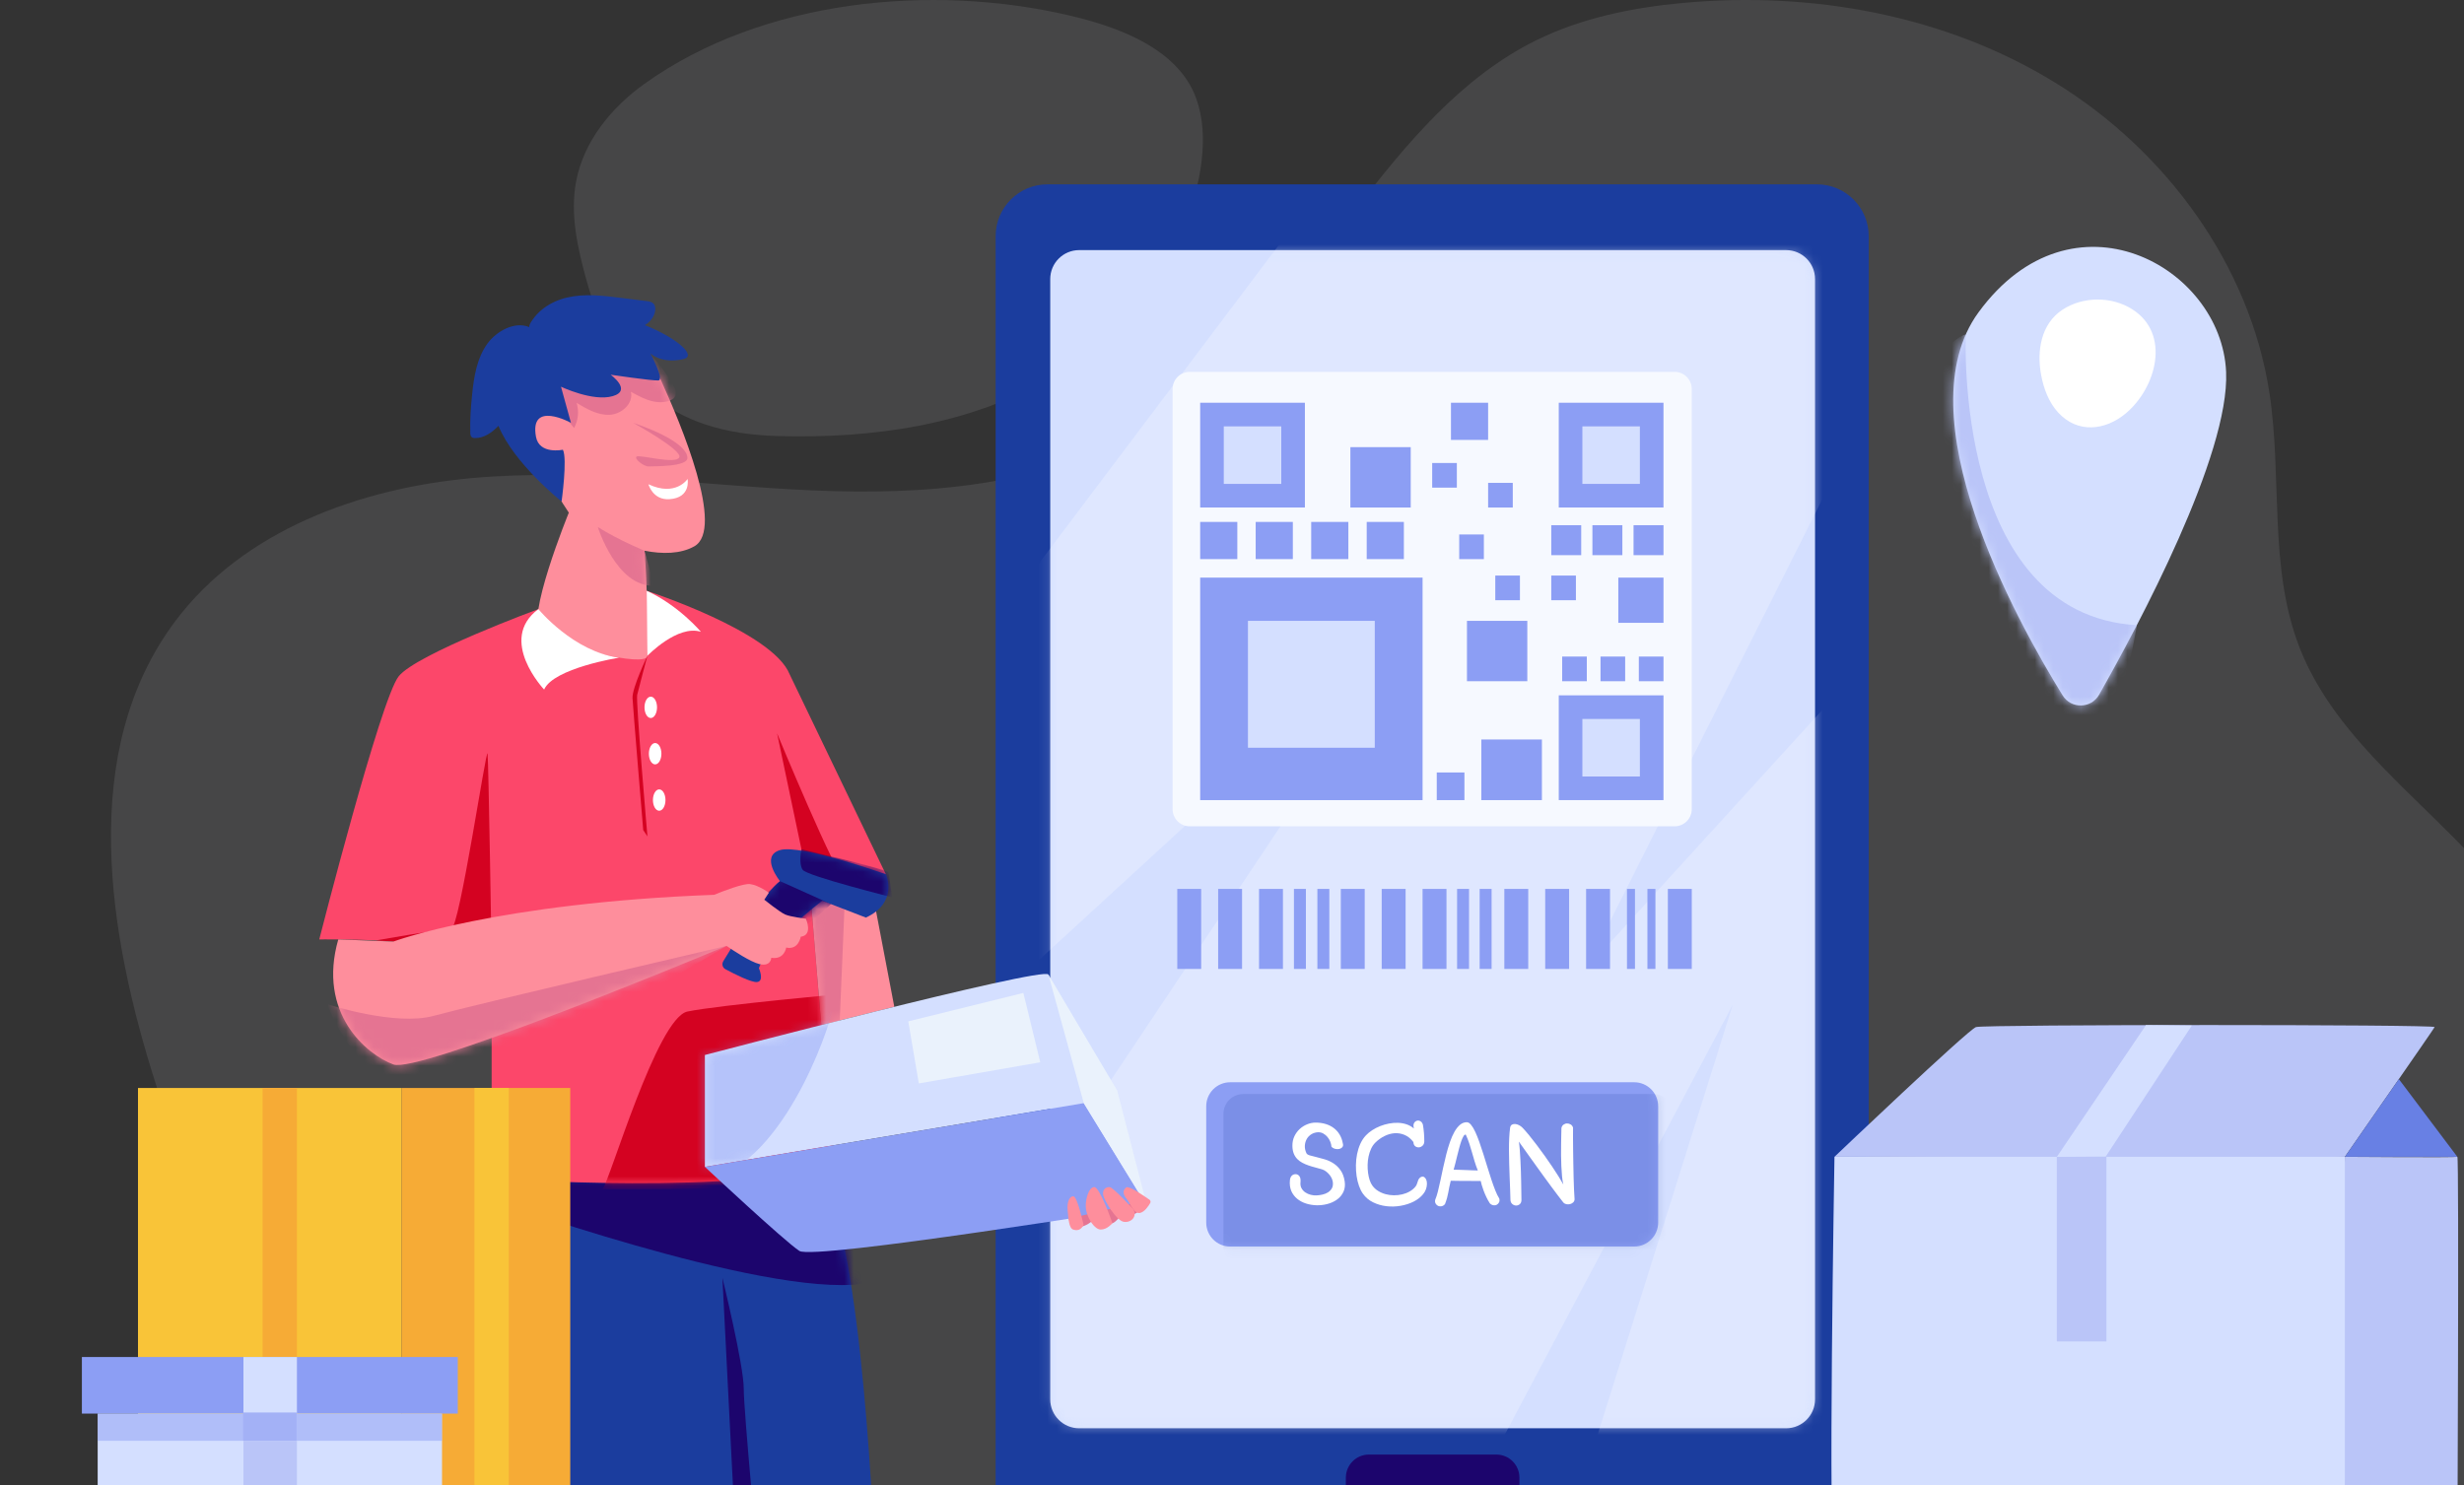 <svg width="267" height="161" viewBox="0 0 267 161" fill="none" xmlns="http://www.w3.org/2000/svg">
<rect x="0" y="0" width="267" height="161" fill="#333333" stroke="none"/>
<g clip-path="url(#clip0_8171_22752)">
<path opacity="0.1" d="M113.971 40.847C105.108 46.095 94.463 47.563 84.169 47.257C72.608 46.914 66.632 41.423 63.587 30.496C62.595 26.936 61.737 23.198 62.446 19.57C63.285 15.274 66.268 11.637 69.826 9.089C82.621 -0.074 100.979 -1.837 115.967 1.698C120.633 2.798 126.42 4.797 128.94 9.199C130.033 11.108 130.393 13.366 130.34 15.565C130.102 25.56 122.329 35.899 113.97 40.847H113.971Z" fill="#F6F9FF"/>
<path opacity="0.1" d="M10.878 168.581H264.737C271.777 155.39 277.059 140.274 278.241 125.367C278.818 118.102 278.616 110.548 275.651 103.892C269.786 90.725 254.367 83.571 249.161 70.131C245.8 61.459 247.326 51.722 245.908 42.53C243.77 28.677 234.691 16.354 222.766 8.997C210.84 1.641 196.336 -0.975 182.387 0.316C176.888 0.824 171.375 1.938 166.424 4.387C158.355 8.377 152.395 15.563 146.899 22.697C140.084 31.541 133.311 40.882 123.674 46.519C113.074 52.719 100.229 53.686 87.963 53.147C75.697 52.607 63.422 50.719 51.193 51.812C38.964 52.904 26.345 57.504 18.983 67.336C8.46 81.388 11.629 101.209 17.02 117.919C19.485 125.56 22.349 133.591 20.593 141.426C18.424 151.103 9.747 158.728 10.879 168.582L10.878 168.581Z" fill="#F6F9FF"/>
<path d="M196.883 19.98H113.502C110.402 19.98 107.889 22.495 107.889 25.597V162.963C107.889 166.065 110.402 168.58 113.502 168.58H196.883C199.983 168.58 202.496 166.065 202.496 162.963V25.597C202.496 22.495 199.983 19.98 196.883 19.98Z" fill="#1B3D9E"/>
<path d="M193.541 27.107H116.941C115.208 27.107 113.803 28.513 113.803 30.248V151.659C113.803 153.393 115.208 154.799 116.941 154.799H193.541C195.274 154.799 196.679 153.393 196.679 151.659V30.248C196.679 28.513 195.274 27.107 193.541 27.107Z" fill="#D4DFFF"/>
<mask id="mask0_8171_22752" style="mask-type:luminance" maskUnits="userSpaceOnUse" x="113" y="27" width="84" height="128">
<path d="M193.541 27.107H116.941C115.208 27.107 113.803 28.513 113.803 30.248V151.659C113.803 153.393 115.208 154.799 116.941 154.799H193.541C195.274 154.799 196.679 153.393 196.679 151.659V30.248C196.679 28.513 195.274 27.107 193.541 27.107Z" fill="white"/>
</mask>
<g mask="url(#mask0_8171_22752)">
<path opacity="0.34" d="M140.093 24.541L107.889 67.29V108.356L155.193 64.931L109.737 133.011V162.286H159.456L187.753 108.917L171.948 159.22H196.68L202.496 153.208L204.672 69.05L171.871 105.017L200.306 48.463L198.785 23.721L140.093 24.541Z" fill="#F6F9FF"/>
</g>
<path d="M162.145 157.648H148.339C146.958 157.648 145.838 158.769 145.838 160.151V161.79C145.838 163.172 146.958 164.293 148.339 164.293H162.145C163.526 164.293 164.646 163.172 164.646 161.79V160.151C164.646 158.769 163.526 157.648 162.145 157.648Z" fill="#1C056D"/>
<path d="M130.161 96.342H127.57V105.015H130.161V96.342Z" fill="#8C9EF4"/>
<path d="M134.59 96.342H132V105.015H134.59V96.342Z" fill="#8C9EF4"/>
<path d="M139.02 96.342H136.43V105.015H139.02V96.342Z" fill="#8C9EF4"/>
<path d="M141.508 96.342H140.213V105.015H141.508V96.342Z" fill="#8C9EF4"/>
<path d="M144.047 96.342H142.752V105.015H144.047V96.342Z" fill="#8C9EF4"/>
<path d="M147.881 96.342H145.291V105.015H147.881V96.342Z" fill="#8C9EF4"/>
<path d="M152.311 96.342H149.721V105.015H152.311V96.342Z" fill="#8C9EF4"/>
<path d="M156.741 96.342H154.15V105.015H156.741V96.342Z" fill="#8C9EF4"/>
<path d="M161.631 96.342H160.336V105.015H161.631V96.342Z" fill="#8C9EF4"/>
<path d="M159.185 96.342H157.891V105.015H159.185V96.342Z" fill="#8C9EF4"/>
<path d="M165.6 96.342H163.01V105.015H165.6V96.342Z" fill="#8C9EF4"/>
<path d="M170.03 96.342H167.439V105.015H170.03V96.342Z" fill="#8C9EF4"/>
<path d="M174.462 96.342H171.871V105.015H174.462V96.342Z" fill="#8C9EF4"/>
<path d="M177.167 96.342H176.301V105.015H177.167V96.342Z" fill="#8C9EF4"/>
<path d="M179.382 96.342H178.516V105.015H179.382V96.342Z" fill="#8C9EF4"/>
<path d="M183.321 96.342H180.73V105.015H183.321V96.342Z" fill="#8C9EF4"/>
<path d="M181.465 40.303H128.918C127.895 40.303 127.064 41.133 127.064 42.158V87.701C127.064 88.726 127.895 89.556 128.918 89.556H181.465C182.489 89.556 183.319 88.726 183.319 87.701V42.158C183.319 41.133 182.489 40.303 181.465 40.303Z" fill="#F6F9FF"/>
<path d="M141.399 43.65H130.051V55.005H141.399V43.65Z" fill="#8C9EF4"/>
<path d="M154.151 62.603H130.051V86.719H154.151V62.603Z" fill="#8C9EF4"/>
<path d="M148.972 67.289H135.229V81.041H148.972V67.289Z" fill="#D4DFFF"/>
<path d="M180.256 75.363H168.908V86.718H180.256V75.363Z" fill="#8C9EF4"/>
<path d="M180.256 43.65H168.908V55.005H180.256V43.65Z" fill="#8C9EF4"/>
<path d="M161.253 43.65H157.227V47.679H161.253V43.65Z" fill="#8C9EF4"/>
<path d="M134.077 56.568H130.051V60.597H134.077V56.568Z" fill="#8C9EF4"/>
<path d="M140.093 56.568H136.066V60.597H140.093V56.568Z" fill="#8C9EF4"/>
<path d="M146.108 56.568H142.082V60.597H146.108V56.568Z" fill="#8C9EF4"/>
<path d="M152.124 56.568H148.098V60.597H152.124V56.568Z" fill="#8C9EF4"/>
<path d="M163.925 52.334H161.254V55.007H163.925V52.334Z" fill="#8C9EF4"/>
<path d="M157.864 50.18H155.193V52.852H157.864V50.18Z" fill="#8C9EF4"/>
<path d="M170.767 62.381H168.096V65.054H170.767V62.381Z" fill="#8C9EF4"/>
<path d="M160.792 57.926H158.121V60.599H160.792V57.926Z" fill="#8C9EF4"/>
<path d="M164.7 62.381H162.029V65.054H164.7V62.381Z" fill="#8C9EF4"/>
<path d="M171.948 71.16H169.277V73.833H171.948V71.16Z" fill="#8C9EF4"/>
<path d="M176.103 71.16H173.432V73.833H176.103V71.16Z" fill="#8C9EF4"/>
<path d="M180.257 71.16H177.586V73.833H180.257V71.16Z" fill="#8C9EF4"/>
<path d="M152.867 48.463H146.328V55.006H152.867V48.463Z" fill="#8C9EF4"/>
<path d="M165.5 67.289H158.961V73.832H165.5V67.289Z" fill="#8C9EF4"/>
<path d="M158.686 83.721H155.689V86.719H158.686V83.721Z" fill="#8C9EF4"/>
<path d="M167.082 80.148H160.516V86.719H167.082V80.148Z" fill="#8C9EF4"/>
<path d="M180.257 62.603H175.361V67.503H180.257V62.603Z" fill="#8C9EF4"/>
<path d="M171.341 56.922H168.096V60.169H171.341V56.922Z" fill="#8C9EF4"/>
<path d="M175.8 56.922H172.555V60.169H175.8V56.922Z" fill="#8C9EF4"/>
<path d="M180.257 56.922H177.012V60.169H180.257V56.922Z" fill="#8C9EF4"/>
<path d="M177.698 77.924H171.467V84.159H177.698V77.924Z" fill="#D4DFFF"/>
<path d="M138.84 46.211H132.609V52.446H138.84V46.211Z" fill="#D4DFFF"/>
<path d="M177.698 46.211H171.467V52.446H177.698V46.211Z" fill="#D4DFFF"/>
<path d="M177.08 117.297H133.306C131.871 117.297 130.707 118.461 130.707 119.898V132.503C130.707 133.94 131.871 135.104 133.306 135.104H177.08C178.516 135.104 179.679 133.94 179.679 132.503V119.898C179.679 118.461 178.516 117.297 177.08 117.297Z" fill="#8C9EF4"/>
<mask id="mask1_8171_22752" style="mask-type:luminance" maskUnits="userSpaceOnUse" x="130" y="117" width="50" height="19">
<path d="M177.08 117.297H133.306C131.871 117.297 130.707 118.461 130.707 119.898V132.503C130.707 133.94 131.871 135.104 133.306 135.104H177.08C178.516 135.104 179.679 133.94 179.679 132.503V119.898C179.679 118.461 178.516 117.297 177.08 117.297Z" fill="white"/>
</mask>
<g mask="url(#mask1_8171_22752)">
<path opacity="0.15" d="M179.138 118.57H134.724C133.536 118.57 132.572 119.534 132.572 120.724V135.141C132.572 136.33 133.536 137.294 134.724 137.294H179.138C180.327 137.294 181.29 136.33 181.29 135.141V120.724C181.29 119.534 180.327 118.57 179.138 118.57Z" fill="#1B3D9E"/>
</g>
<path d="M145.512 123.931C145.558 124.088 145.543 124.217 145.464 124.318C145.386 124.419 145.279 124.487 145.142 124.522C145.007 124.557 144.858 124.556 144.695 124.518C144.533 124.479 144.394 124.403 144.278 124.288C144.267 124.108 144.223 123.924 144.148 123.736C144.073 123.547 143.971 123.378 143.844 123.228C143.717 123.078 143.566 122.953 143.393 122.854C143.219 122.756 143.034 122.71 142.837 122.715C142.564 122.726 142.321 122.798 142.107 122.928C141.893 123.058 141.725 123.23 141.604 123.441C141.483 123.653 141.413 123.892 141.395 124.158C141.377 124.425 141.433 124.696 141.56 124.974C141.606 125.084 141.733 125.168 141.938 125.226C142.143 125.285 142.388 125.346 142.672 125.414C142.955 125.48 143.259 125.563 143.584 125.662C143.908 125.76 144.216 125.905 144.509 126.096C144.802 126.288 145.056 126.538 145.273 126.847C145.491 127.157 145.637 127.555 145.712 128.042C145.77 128.453 145.731 128.816 145.594 129.128C145.458 129.441 145.257 129.706 144.99 129.924C144.723 130.141 144.41 130.31 144.052 130.427C143.693 130.546 143.319 130.612 142.931 130.627C142.543 130.642 142.161 130.603 141.784 130.514C141.407 130.424 141.07 130.28 140.772 130.083C140.474 129.886 140.232 129.632 140.047 129.323C139.862 129.013 139.765 128.646 139.76 128.223C139.76 128.108 139.765 127.996 139.778 127.889C139.789 127.781 139.816 127.685 139.856 127.598C139.897 127.511 139.955 127.437 140.03 127.375C140.105 127.315 140.206 127.276 140.334 127.258C140.449 127.252 140.548 127.272 140.628 127.318C140.709 127.364 140.774 127.427 140.824 127.506C140.873 127.584 140.904 127.676 140.919 127.784C140.933 127.891 140.934 128.006 140.923 128.127C140.894 128.382 140.93 128.6 141.032 128.783C141.133 128.966 141.271 129.116 141.444 129.235C141.618 129.354 141.815 129.44 142.035 129.495C142.255 129.55 142.469 129.573 142.677 129.56C142.886 129.549 143.097 129.519 143.312 129.469C143.526 129.42 143.72 129.342 143.894 129.235C144.067 129.127 144.206 128.987 144.311 128.813C144.415 128.639 144.455 128.422 144.432 128.162C144.42 128.023 144.381 127.878 144.314 127.728C144.248 127.577 144.159 127.436 144.049 127.306C143.94 127.176 143.815 127.058 143.676 126.954C143.537 126.849 143.389 126.774 143.233 126.728C143.001 126.659 142.762 126.593 142.513 126.529C142.264 126.465 142.022 126.393 141.787 126.311C141.553 126.23 141.331 126.134 141.123 126.024C140.914 125.914 140.73 125.777 140.571 125.616C140.412 125.453 140.287 125.258 140.194 125.029C140.101 124.8 140.051 124.527 140.046 124.208C140.04 123.82 140.111 123.469 140.259 123.156C140.407 122.843 140.602 122.577 140.845 122.356C141.088 122.137 141.36 121.967 141.661 121.848C141.962 121.729 142.26 121.67 142.555 121.67C142.96 121.67 143.331 121.723 143.667 121.827C144.004 121.931 144.298 122.082 144.553 122.279C144.807 122.476 145.016 122.715 145.178 122.996C145.341 123.277 145.451 123.588 145.508 123.93L145.512 123.931Z" fill="white"/>
<path d="M153.173 122.114C153.15 121.929 153.18 121.779 153.264 121.666C153.348 121.553 153.449 121.483 153.568 121.458C153.686 121.432 153.806 121.454 153.929 121.527C154.05 121.6 154.137 121.726 154.189 121.905C154.241 122.207 154.278 122.507 154.302 122.809C154.325 123.111 154.337 123.417 154.337 123.73C154.325 123.921 154.263 124.069 154.149 124.173C154.036 124.277 153.911 124.337 153.772 124.351C153.633 124.366 153.503 124.332 153.38 124.251C153.259 124.171 153.187 124.037 153.163 123.852V123.783C152.885 123.418 152.568 123.16 152.212 123.009C151.856 122.858 151.492 122.796 151.118 122.821C150.745 122.847 150.376 122.952 150.011 123.134C149.647 123.317 149.316 123.556 149.021 123.851C148.836 124.036 148.684 124.259 148.565 124.521C148.446 124.781 148.357 125.058 148.296 125.351C148.235 125.643 148.202 125.942 148.196 126.246C148.191 126.55 148.206 126.842 148.244 127.124C148.283 127.405 148.34 127.664 148.418 127.901C148.497 128.139 148.591 128.333 148.701 128.483C148.869 128.721 149.078 128.917 149.331 129.074C149.583 129.23 149.853 129.348 150.142 129.426C150.431 129.505 150.732 129.545 151.041 129.548C151.35 129.551 151.652 129.517 151.945 129.448C152.237 129.378 152.507 129.273 152.756 129.13C153.005 128.988 153.217 128.811 153.391 128.595C153.471 128.491 153.53 128.373 153.564 128.243C153.599 128.113 153.643 127.986 153.694 127.865C153.787 127.703 153.889 127.601 154.003 127.557C154.116 127.513 154.218 127.516 154.311 127.566C154.404 127.615 154.48 127.706 154.541 127.839C154.601 127.973 154.629 128.134 154.624 128.326C154.612 128.738 154.473 129.106 154.207 129.43C153.94 129.754 153.597 130.022 153.178 130.234C152.757 130.446 152.29 130.596 151.775 130.686C151.26 130.776 150.746 130.79 150.234 130.73C149.722 130.669 149.24 130.529 148.788 130.308C148.336 130.088 147.965 129.772 147.676 129.36C147.514 129.128 147.375 128.849 147.259 128.521C147.144 128.194 147.057 127.841 147.002 127.461C146.948 127.082 146.923 126.688 146.929 126.279C146.934 125.871 146.977 125.471 147.054 125.08C147.133 124.689 147.249 124.32 147.406 123.972C147.562 123.624 147.762 123.321 148.006 123.059C148.196 122.856 148.425 122.668 148.692 122.494C148.958 122.32 149.244 122.172 149.551 122.051C149.859 121.929 150.178 121.837 150.511 121.773C150.844 121.709 151.171 121.683 151.493 121.694C151.815 121.705 152.123 121.76 152.418 121.859C152.712 121.958 152.976 122.108 153.208 122.311C153.202 122.276 153.197 122.243 153.19 122.211C153.184 122.18 153.179 122.146 153.173 122.111V122.114Z" fill="white"/>
<path d="M155.518 130.041C155.622 129.797 155.721 129.492 155.813 129.124C155.906 128.757 155.998 128.353 156.091 127.912C156.184 127.472 156.281 127.011 156.386 126.53C156.49 126.049 156.601 125.576 156.72 125.109C156.838 124.643 156.97 124.2 157.115 123.78C157.26 123.361 157.422 122.991 157.602 122.672C157.781 122.353 157.981 122.1 158.202 121.912C158.421 121.723 158.668 121.629 158.94 121.629C159.096 121.629 159.252 121.723 159.405 121.912C159.559 122.1 159.709 122.352 159.857 122.667C160.005 122.984 160.152 123.349 160.3 123.767C160.448 124.184 160.594 124.621 160.738 125.079C160.883 125.537 161.027 126.003 161.172 126.478C161.317 126.953 161.46 127.405 161.602 127.834C161.745 128.262 161.886 128.657 162.028 129.016C162.171 129.375 162.313 129.667 162.459 129.894C162.505 130.05 162.499 130.188 162.441 130.307C162.382 130.426 162.301 130.514 162.193 130.571C162.085 130.63 161.963 130.648 161.824 130.627C161.685 130.607 161.557 130.539 161.442 130.423C161.303 130.209 161.175 129.98 161.06 129.737C160.944 129.493 160.845 129.259 160.761 129.033C160.676 128.807 160.608 128.602 160.557 128.42C160.504 128.237 160.47 128.097 160.452 127.998C160.163 127.998 159.885 127.997 159.618 127.994C159.352 127.991 159.088 127.989 158.828 127.989C158.568 127.989 158.306 127.988 158.042 127.985C157.779 127.982 157.5 127.978 157.204 127.971C157.134 128.238 157.081 128.471 157.044 128.671C157.006 128.871 156.97 129.064 156.935 129.249C156.9 129.434 156.856 129.626 156.805 129.822C156.752 130.02 156.677 130.245 156.58 130.5C156.475 130.627 156.355 130.705 156.219 130.734C156.083 130.763 155.959 130.753 155.845 130.704C155.732 130.654 155.641 130.572 155.572 130.456C155.502 130.34 155.484 130.201 155.519 130.039L155.518 130.041ZM158.836 122.976C158.755 122.952 158.673 123.005 158.593 123.132C158.512 123.26 158.432 123.434 158.354 123.653C158.275 123.873 158.199 124.126 158.124 124.409C158.049 124.693 157.975 124.98 157.902 125.27C157.829 125.559 157.762 125.836 157.698 126.1C157.634 126.363 157.574 126.587 157.516 126.773C157.764 126.778 157.994 126.784 158.206 126.79C158.417 126.796 158.625 126.804 158.831 126.812C159.037 126.821 159.245 126.83 159.457 126.838C159.668 126.847 159.895 126.853 160.138 126.859C159.999 126.517 159.882 126.186 159.786 125.864C159.691 125.542 159.598 125.222 159.508 124.904C159.419 124.585 159.321 124.267 159.217 123.948C159.113 123.63 158.985 123.306 158.835 122.975L158.836 122.976Z" fill="white"/>
<path d="M170.622 129.971C170.617 130.116 170.564 130.233 170.466 130.323C170.368 130.413 170.254 130.473 170.124 130.506C169.993 130.537 169.86 130.539 169.724 130.51C169.589 130.481 169.48 130.417 169.398 130.32C169.242 130.122 169.056 129.883 168.842 129.603C168.628 129.323 168.397 129.015 168.152 128.682C167.905 128.349 167.651 128.001 167.387 127.639C167.124 127.277 166.865 126.919 166.611 126.566C166.356 126.212 166.113 125.874 165.881 125.548C165.649 125.224 165.443 124.935 165.26 124.679C165.077 124.425 164.927 124.213 164.808 124.044C164.689 123.876 164.615 123.772 164.586 123.731C164.627 123.998 164.66 124.305 164.686 124.652C164.712 125 164.735 125.367 164.755 125.751C164.776 126.137 164.791 126.531 164.804 126.934C164.815 127.336 164.825 127.729 164.834 128.111C164.843 128.494 164.849 128.856 164.851 129.198C164.854 129.54 164.857 129.838 164.864 130.093C164.853 130.284 164.789 130.426 164.674 130.519C164.558 130.612 164.43 130.658 164.291 130.658C164.152 130.658 164.02 130.61 163.896 130.515C163.771 130.419 163.697 130.279 163.674 130.093C163.668 129.757 163.656 129.375 163.639 128.946C163.621 128.517 163.604 128.066 163.586 127.594C163.57 127.122 163.553 126.64 163.538 126.147C163.524 125.655 163.515 125.173 163.512 124.7C163.509 124.228 163.518 123.78 163.538 123.353C163.558 122.927 163.592 122.547 163.638 122.211C163.667 122.055 163.734 121.947 163.842 121.889C163.95 121.83 164.071 121.809 164.206 121.824C164.342 121.838 164.479 121.882 164.614 121.954C164.75 122.027 164.864 122.109 164.957 122.202C165.177 122.428 165.422 122.705 165.691 123.036C165.96 123.366 166.238 123.721 166.525 124.1C166.812 124.48 167.1 124.872 167.39 125.278C167.679 125.684 167.952 126.078 168.21 126.46C168.468 126.843 168.699 127.201 168.905 127.534C169.11 127.867 169.277 128.149 169.405 128.38C169.341 128.126 169.293 127.825 169.262 127.481C169.23 127.137 169.205 126.771 169.188 126.386C169.17 126.002 169.16 125.609 169.157 125.209C169.154 124.809 169.156 124.425 169.162 124.057C169.167 123.689 169.173 123.35 169.18 123.039C169.185 122.73 169.191 122.47 169.197 122.261C169.231 122.098 169.306 121.976 169.422 121.892C169.537 121.808 169.665 121.764 169.804 121.762C169.943 121.759 170.074 121.796 170.2 121.871C170.324 121.946 170.409 122.061 170.456 122.218C170.451 122.543 170.449 122.918 170.452 123.343C170.455 123.77 170.459 124.222 170.465 124.699C170.471 125.177 170.479 125.664 170.487 126.16C170.496 126.655 170.506 127.135 170.517 127.602C170.528 128.069 170.543 128.506 170.561 128.914C170.579 129.323 170.599 129.675 170.621 129.97L170.622 129.971Z" fill="white"/>
<path d="M54.87 127.631C54.87 127.631 52.366 134.141 53.63 141.267C54.893 148.394 57.059 168.534 57.059 168.534H94.785C94.785 168.534 93.543 133.981 88.929 127.632H54.869L54.87 127.631Z" fill="#1B3D9E"/>
<mask id="mask2_8171_22752" style="mask-type:luminance" maskUnits="userSpaceOnUse" x="53" y="127" width="42" height="42">
<path d="M54.87 127.631C54.87 127.631 52.366 134.141 53.63 141.267C54.893 148.394 57.059 168.534 57.059 168.534H94.785C94.785 168.534 93.543 133.981 88.929 127.632H54.869L54.87 127.631Z" fill="white"/>
</mask>
<g mask="url(#mask2_8171_22752)">
<path d="M79.865 169.764L78.279 138.49C78.279 138.49 80.592 147.945 80.592 150.49C80.592 153.035 82.227 170.127 82.227 170.127L79.865 169.764Z" fill="#1C056D"/>
<path d="M52.228 129.661C52.228 129.661 82.625 140.635 93.463 139.14L91.671 123.896L52.353 124.058L52.228 129.663V129.661Z" fill="#1C056D"/>
</g>
<path d="M94.367 95.811L96.907 109.117L88.993 111.096L87.783 96.51L94.367 95.811Z" fill="#FE8E9C"/>
<mask id="mask3_8171_22752" style="mask-type:luminance" maskUnits="userSpaceOnUse" x="87" y="95" width="10" height="17">
<path d="M94.367 95.811L96.907 109.117L88.993 111.096L87.783 96.51L94.367 95.811Z" fill="white"/>
</mask>
<g mask="url(#mask3_8171_22752)">
<path d="M91.629 95.49L90.915 112.517L87.783 112.983C87.783 112.983 84.23 96.895 85.676 95.81C87.121 94.725 91.629 95.49 91.629 95.49Z" fill="#E57492"/>
</g>
<path d="M95.99 94.754L85.567 73.084C83.721 68.444 70.074 64.033 70.074 64.033L58.337 66.017C58.337 66.017 45.172 70.864 43.208 73.292C41.244 75.719 34.594 101.817 34.594 101.817C34.594 101.817 47.967 101.605 53.274 103.728V127.731C53.274 127.731 81.506 129.642 90.21 126.031C90.21 126.031 88.969 110.649 87.783 96.512L95.989 94.754H95.99Z" fill="#FC476A"/>
<mask id="mask4_8171_22752" style="mask-type:luminance" maskUnits="userSpaceOnUse" x="34" y="64" width="62" height="65">
<path d="M95.99 94.754L85.567 73.084C83.721 68.444 70.074 64.033 70.074 64.033L58.337 66.017C58.337 66.017 45.172 70.864 43.208 73.292C41.244 75.719 34.594 101.817 34.594 101.817C34.594 101.817 47.967 101.605 53.274 103.728V127.731C53.274 127.731 81.506 129.642 90.21 126.031C90.21 126.031 88.969 110.649 87.783 96.512L95.989 94.754H95.99Z" fill="white"/>
</mask>
<g mask="url(#mask4_8171_22752)">
<path d="M87.782 96.512L84.203 79.478C84.203 79.478 90.689 95.18 91.628 95.493C92.567 95.805 87.782 96.512 87.782 96.512Z" fill="#D40221"/>
<path d="M65.291 128.875C66.006 128.213 71.186 110.326 74.487 109.633C77.788 108.94 92.345 107.615 92.345 107.615C92.345 107.615 93.207 126.215 90.954 127.631C88.702 129.049 65.291 128.875 65.291 128.875Z" fill="#D40221"/>
</g>
<path d="M56.59 42.605C57.584 40.732 62.103 37.928 66.215 37.801C68.534 37.73 70.656 39.1 71.623 41.211C73.808 45.988 78.561 57.349 75.233 59.213C73.751 60.043 71.801 60.074 69.836 59.685C70.141 62.818 70.216 70.083 70.158 71.07C70.076 72.456 60.411 69.945 58.618 68.64C56.824 67.334 61.638 55.562 61.638 55.562C60.335 53.682 55.207 45.212 56.59 42.605Z" fill="#FE8E9C"/>
<mask id="mask5_8171_22752" style="mask-type:luminance" maskUnits="userSpaceOnUse" x="56" y="37" width="21" height="35">
<path d="M56.59 42.605C57.584 40.732 62.103 37.928 66.215 37.801C68.534 37.73 70.656 39.1 71.623 41.211C73.808 45.988 78.561 57.349 75.233 59.213C73.751 60.043 71.801 60.074 69.836 59.685C70.141 62.818 70.216 70.083 70.158 71.07C70.076 72.456 60.411 69.945 58.618 68.64C56.824 67.334 61.638 55.562 61.638 55.562C60.335 53.682 55.207 45.212 56.59 42.605Z" fill="white"/>
</mask>
<g mask="url(#mask5_8171_22752)">
<path d="M69.835 59.685C69.835 59.685 67.135 58.596 64.777 57.121C64.777 57.121 66.811 63.649 70.887 63.48L69.835 59.685Z" fill="#E57492"/>
<path d="M68.36 42.457C68.676 43.711 67.362 44.894 66.071 44.957C64.78 45.02 63.586 44.33 62.479 43.662C62.76 44.556 62.66 45.565 62.207 46.386C61.364 45.381 60.513 44.361 59.96 43.171C59.407 41.981 59.183 40.581 59.639 39.352C60.186 37.88 61.615 36.894 63.106 36.4C64.014 36.099 64.979 35.947 65.931 36.038C67.709 36.206 69.323 37.214 70.565 38.499C71.083 39.035 71.547 39.62 71.975 40.229C72.374 40.798 72.821 41.396 73.096 42.037C73.3 42.513 73.313 43.023 72.812 43.302C72.177 43.657 71.35 43.642 70.663 43.478C69.841 43.282 69.093 42.866 68.36 42.458V42.457Z" fill="#E57492"/>
</g>
<path d="M68.613 45.828C68.613 45.828 73.999 48.79 73.609 49.572C73.219 50.353 69.393 49.278 69.003 49.473C68.613 49.668 69.779 50.59 70.305 50.554C70.83 50.52 74.488 50.613 74.488 49.631C74.488 48.65 72.774 47.25 68.613 45.828Z" fill="#E57492"/>
<path d="M74.507 51.912C74.507 51.912 73.225 53.873 70.264 52.484C70.264 52.484 70.732 54.22 72.534 54.104C74.909 53.949 74.507 51.913 74.507 51.913V51.912Z" fill="white"/>
<path d="M69.886 35.241C70.455 34.883 70.914 34.32 70.997 33.657C71.03 33.384 70.989 33.08 70.792 32.887C70.606 32.705 70.328 32.664 70.069 32.631C69.145 32.516 68.223 32.4 67.299 32.286C65.35 32.042 63.351 31.801 61.438 32.248C61.335 32.272 61.231 32.298 61.13 32.327C60.235 32.58 59.381 33.007 58.668 33.605C58.321 33.896 58.007 34.231 57.747 34.603C57.522 34.925 57.343 35.156 57.354 35.454C57.358 35.455 57.36 35.456 57.363 35.458C57.36 35.46 57.358 35.462 57.354 35.464C57.354 35.461 57.354 35.458 57.354 35.454C55.739 34.779 53.765 35.925 52.804 37.257C51.678 38.819 51.361 40.81 51.162 42.725C51.019 44.111 50.919 45.503 50.961 46.893C50.966 47.072 50.984 47.274 51.123 47.386C51.218 47.463 51.35 47.477 51.473 47.479C52.457 47.489 53.319 46.872 54.014 46.155C55.671 50.229 60.854 54.354 60.854 54.354C60.854 54.354 61.503 49.704 60.994 48.742C60.994 48.742 58.433 49.296 58.078 47.334C57.359 43.349 61.869 45.826 61.869 45.826L60.79 41.913C60.79 41.913 64.245 43.558 66.394 42.935C68.543 42.313 66.168 40.615 66.168 40.615C66.168 40.615 70.588 41.263 71.323 41.237C72.058 41.21 70.466 38.294 70.466 38.294C70.466 38.294 71.669 39.483 74.065 38.917C75.547 38.567 73.362 36.635 69.887 35.24L69.886 35.241Z" fill="#1B3D9E"/>
<path d="M67.085 71.279C67.085 71.279 59.976 72.413 58.961 74.736C58.961 74.736 53.867 69.35 58.336 66.018C58.336 66.018 62.15 70.653 67.085 71.279Z" fill="white"/>
<path d="M70.157 71.071C70.157 71.071 73.426 67.673 75.952 68.477C75.952 68.477 73.536 65.603 70.074 64.033L70.157 71.071Z" fill="white"/>
<path d="M70.157 71.07C70.157 71.07 68.486 74.554 68.54 75.659C68.595 76.763 69.699 89.966 69.699 89.966L70.157 90.65C70.157 90.65 68.887 75.999 69.045 75.313C69.203 74.628 70.157 71.071 70.157 71.071V71.07Z" fill="#D40221"/>
<path d="M70.517 77.821C70.892 77.821 71.196 77.303 71.196 76.663C71.196 76.024 70.892 75.506 70.517 75.506C70.142 75.506 69.838 76.024 69.838 76.663C69.838 77.303 70.142 77.821 70.517 77.821Z" fill="white"/>
<path d="M71.671 81.689C71.671 82.328 71.367 82.846 70.992 82.846C70.616 82.846 70.312 82.328 70.312 81.689C70.312 81.049 70.616 80.531 70.992 80.531C71.367 80.531 71.671 81.049 71.671 81.689Z" fill="white"/>
<path d="M72.111 86.712C72.111 87.352 71.807 87.87 71.431 87.87C71.056 87.87 70.752 87.352 70.752 86.712C70.752 86.073 71.056 85.555 71.431 85.555C71.807 85.555 72.111 86.073 72.111 86.712Z" fill="white"/>
<path d="M53.275 103.729C53.275 103.729 52.942 82.686 52.834 81.688C52.725 80.692 49.782 100.648 48.91 100.648C48.038 100.648 40.748 101.92 40.748 101.92C40.748 101.92 51.755 102.557 53.275 103.729Z" fill="#D40221"/>
<path d="M78.368 104.189C79.479 102.345 83.121 96.413 84.522 95.502C84.522 95.502 82.319 92.799 84.522 92.134C86.725 91.469 95.991 94.753 95.991 94.753C95.991 94.753 97.403 97.788 93.83 99.451L89.093 97.622C89.093 97.622 83.192 102.113 82.236 104.94C82.236 104.94 82.86 106.353 82.029 106.437C81.418 106.499 79.548 105.549 78.603 105.042C78.295 104.877 78.189 104.489 78.369 104.19L78.368 104.189Z" fill="#1B3D9E"/>
<mask id="mask6_8171_22752" style="mask-type:luminance" maskUnits="userSpaceOnUse" x="78" y="92" width="19" height="15">
<path d="M78.368 104.189C79.479 102.345 83.121 96.413 84.522 95.502C84.522 95.502 82.319 92.799 84.522 92.134C86.725 91.469 95.991 94.753 95.991 94.753C95.991 94.753 97.403 97.788 93.83 99.451L89.093 97.622C89.093 97.622 83.192 102.113 82.236 104.94C82.236 104.94 82.86 106.353 82.029 106.437C81.418 106.499 79.548 105.549 78.603 105.042C78.295 104.877 78.189 104.489 78.369 104.19L78.368 104.189Z" fill="white"/>
</mask>
<g mask="url(#mask6_8171_22752)">
<path d="M84.521 95.501C84.521 95.501 90.185 98.044 90.067 97.998C89.95 97.952 86.923 101.173 85.666 100.935C84.41 100.697 81.727 98.08 81.727 98.08L84.522 95.5" fill="#1C056D"/>
<path d="M86.844 92.045C86.844 92.045 86.509 93.602 86.981 94.272C87.453 94.943 96.656 97.245 96.656 97.245C96.656 97.245 96.393 94.886 96.264 94.548C96.135 94.212 86.843 92.045 86.843 92.045H86.844Z" fill="#1C056D"/>
</g>
<path d="M87.324 99.569C87.324 99.569 85.662 99.374 85.075 99.113C84.489 98.852 82.82 97.513 82.82 97.513L83.311 96.749C83.311 96.749 82.207 95.949 81.294 95.819C80.579 95.717 78.324 96.595 77.38 96.981C53.845 97.863 42.633 102.047 42.633 102.047L36.657 101.815C34.368 109.799 39.709 114.3 42.633 115.369C45.239 116.323 72.768 104.996 78.728 102.519C79.455 103.02 81.32 104.26 82.305 104.493C83.543 104.787 83.576 103.808 83.576 103.808C85.009 104.037 85.192 102.699 85.192 102.699C86.547 102.992 86.77 101.524 86.77 101.524C88.139 101.362 87.324 99.567 87.324 99.567V99.569Z" fill="#FE8E9C"/>
<mask id="mask7_8171_22752" style="mask-type:luminance" maskUnits="userSpaceOnUse" x="36" y="95" width="52" height="21">
<path d="M87.324 99.569C87.324 99.569 85.662 99.374 85.075 99.113C84.489 98.852 82.82 97.513 82.82 97.513L83.311 96.749C83.311 96.749 82.207 95.949 81.294 95.819C80.579 95.717 78.324 96.595 77.38 96.981C53.845 97.863 42.633 102.047 42.633 102.047L36.657 101.815C34.368 109.799 39.709 114.3 42.633 115.369C45.239 116.323 72.768 104.996 78.728 102.519C79.455 103.02 81.32 104.26 82.305 104.493C83.543 104.787 83.576 103.808 83.576 103.808C85.009 104.037 85.192 102.699 85.192 102.699C86.547 102.992 86.77 101.524 86.77 101.524C88.139 101.362 87.324 99.567 87.324 99.567V99.569Z" fill="white"/>
</mask>
<g mask="url(#mask7_8171_22752)">
<path d="M35.46 108.834C35.46 108.834 42.803 111.251 47.009 110.095C51.214 108.938 78.726 102.52 78.726 102.52C78.726 102.52 51.74 118.919 45.122 118.186C38.506 117.451 35.459 108.834 35.459 108.834H35.46Z" fill="#E57492"/>
</g>
<path d="M76.381 114.344C76.381 114.344 113.028 104.722 113.603 105.62C114.178 106.517 117.437 119.562 117.437 119.562L76.381 126.469V114.344Z" fill="#D4DFFF"/>
<mask id="mask8_8171_22752" style="mask-type:luminance" maskUnits="userSpaceOnUse" x="76" y="105" width="42" height="22">
<path d="M76.381 114.344C76.381 114.344 113.028 104.722 113.603 105.62C114.178 106.517 117.437 119.562 117.437 119.562L76.381 126.469V114.344Z" fill="white"/>
</mask>
<g mask="url(#mask8_8171_22752)">
<path opacity="0.43" d="M90.211 109.398C90.353 109.642 85.871 124.648 77.632 127.631L73.293 128.192L75.405 112.519L90.211 109.398Z" fill="#8C9EF4"/>
</g>
<path d="M76.381 126.467C76.381 126.467 84.973 134.495 86.619 135.578C88.183 136.608 124.307 130.753 124.307 130.753L117.437 119.561L76.381 126.467Z" fill="#8C9EF4"/>
<path d="M113.604 105.619L121.058 118.188L124.308 130.755L117.438 119.562L113.604 105.619Z" fill="#EAF2FC"/>
<path d="M110.893 107.615L98.42 110.696L99.564 117.422L112.723 115.133L110.893 107.615Z" fill="#EAF2FC"/>
<path d="M115.784 132.094C115.784 132.094 116.201 133.143 116.986 132.996C117.771 132.849 118.218 132.436 118.218 132.436C118.218 132.436 120.225 132.616 120.541 132.573C120.859 132.53 121.569 131.623 121.569 131.623C121.569 131.623 121.986 131.791 122.77 131.623C123.553 131.455 124.557 130.029 124.557 130.029L123.441 130.275L115.783 132.094H115.784Z" fill="#E57492"/>
<path d="M124.639 130.388C124.709 130.266 124.674 130.111 124.559 130.03C123.984 129.623 122.325 128.484 122.048 128.691C121.713 128.942 121.602 129.334 122.048 129.891C122.494 130.45 122.886 131.622 123.555 131.455C124.037 131.334 124.447 130.721 124.639 130.388Z" fill="#FE8E9C"/>
<path d="M122.793 131.049C122.793 131.049 120.661 128.725 120.263 128.667C119.865 128.609 119.405 128.923 119.551 129.551C119.698 130.179 120.963 132.273 121.754 132.42C122.544 132.567 123.29 131.842 122.793 131.05V131.049Z" fill="#FE8E9C"/>
<path d="M120.542 132.574C120.542 132.574 119.197 128.657 118.571 128.658C117.945 128.659 117.507 130.225 117.694 131.165C117.881 132.104 118.601 133.262 119.29 133.262C119.98 133.262 120.542 132.574 120.542 132.574Z" fill="#FE8E9C"/>
<path d="M117.413 132.73C117.381 132.636 116.756 129.693 116.317 129.661C115.879 129.63 115.598 130.318 115.692 131.196C115.786 132.073 115.818 133.104 116.286 133.261C117.158 133.554 117.413 132.729 117.413 132.729V132.73Z" fill="#FE8E9C"/>
<path d="M43.527 117.918H14.953V168.532H43.527V117.918Z" fill="#F9C438"/>
<path d="M61.792 117.918H43.527V168.532H61.792V117.918Z" fill="#F6AB36"/>
<path d="M32.175 117.918H28.453V168.532H32.175V117.918Z" fill="#F6AB36"/>
<path d="M55.133 117.918H51.412V168.532H55.133V117.918Z" fill="#F9C438"/>
<path d="M49.607 147.076H8.873V153.208H49.607V147.076Z" fill="#8C9EF4"/>
<path d="M47.897 153.207H10.584V168.531H47.897V153.207Z" fill="#D4DFFF"/>
<path d="M32.175 147.076H26.379V153.208H32.175V147.076Z" fill="#D4DFFF"/>
<path opacity="0.5" d="M47.897 153.207H10.584V156.153H47.897V153.207Z" fill="#8C9EF4"/>
<path d="M32.138 153.088H26.342V156.153H32.138V153.088Z" fill="#A3B1F6"/>
<path d="M32.175 156.154H26.379V162.286H32.175V156.154Z" fill="#BAC5F8"/>
<path d="M198.784 125.378C198.784 125.378 253.534 124.897 254.089 125.378C254.644 125.859 254.089 168.579 254.089 168.579H198.784C198.044 168.579 198.784 125.378 198.784 125.378Z" fill="#D4DFFF"/>
<path d="M198.783 125.379C198.783 125.379 213.24 111.61 214.122 111.316C215.004 111.022 263.967 111.022 263.82 111.316C263.673 111.61 254.089 125.379 254.089 125.379H198.783Z" fill="#BAC5F8"/>
<path d="M254.09 125.379V168.58H266.279C266.279 168.58 266.476 125.288 266.279 125.379C266.081 125.47 254.09 125.379 254.09 125.379Z" fill="#BAC5F8"/>
<path d="M266.279 125.379L259.942 116.957L254.09 125.379H266.279Z" fill="#6880E4"/>
<path d="M228.254 125.164H222.877V145.387H228.254V125.164Z" fill="#BAC5F8"/>
<path d="M228.177 125.351L222.877 125.386L232.544 111.096L237.504 111.155L228.177 125.351Z" fill="#D4DFFF"/>
<path d="M227.459 75.296C226.597 76.816 224.426 76.855 223.508 75.37C218.417 67.135 206.222 45.019 214.399 33.843C224.568 19.946 240.725 28.858 241.222 40.307C241.612 49.309 231.71 67.803 227.459 75.297V75.296Z" fill="#D4DFFF"/>
<mask id="mask9_8171_22752" style="mask-type:luminance" maskUnits="userSpaceOnUse" x="211" y="26" width="31" height="51">
<path d="M227.459 75.296C226.597 76.816 224.426 76.855 223.508 75.37C218.417 67.135 206.222 45.019 214.399 33.843C224.568 19.946 240.725 28.858 241.222 40.307C241.612 49.309 231.71 67.803 227.459 75.297V75.296Z" fill="white"/>
</mask>
<g mask="url(#mask9_8171_22752)">
<path d="M213.012 36.253C213.012 36.253 211.66 66.588 231.549 67.761C231.549 67.761 230.076 78.223 226.444 78.739C222.812 79.255 218.299 73.836 216.236 68.675C214.172 63.514 206.824 44.548 209.015 40.549C211.207 36.549 213.012 36.252 213.012 36.252" fill="#BAC5F8"/>
</g>
<path d="M231.04 33.513C228.811 32.1 225.702 32.113 223.492 33.567C221.14 35.114 220.692 38.071 221.181 40.661C221.458 42.133 222.005 43.593 223.013 44.7C225.114 47.005 228.128 46.678 230.38 44.779C233.643 42.028 235.272 36.194 231.04 33.512V33.513Z" fill="white"/>
</g>
<defs>
<clipPath id="clip0_8171_22752">
<rect width="278" height="169" fill="white" transform="translate(0.5)"/>
</clipPath>
</defs>
</svg>
